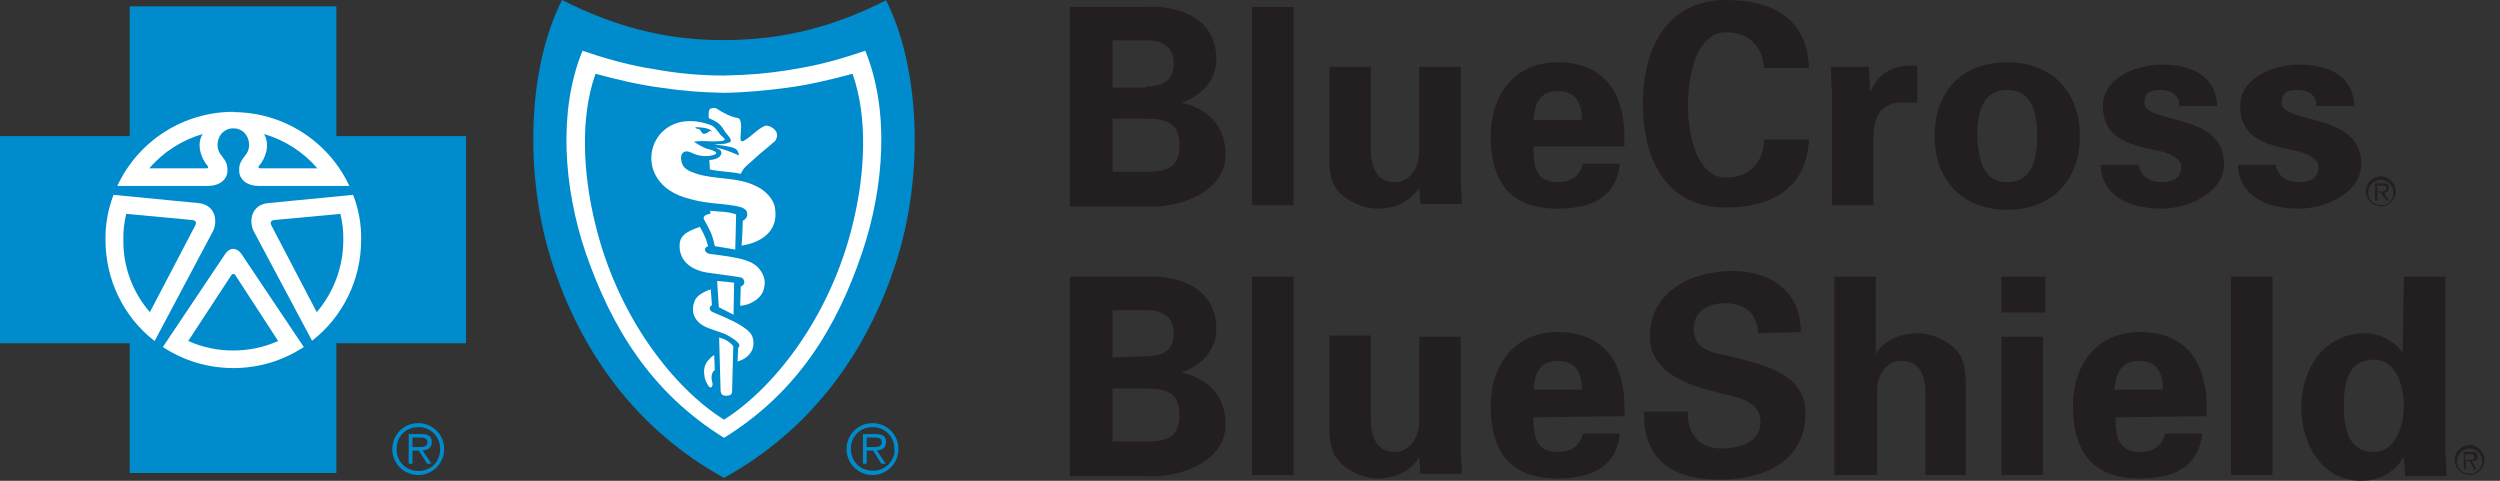 <svg width="104" height="20" viewBox="0 0 104 20" fill="none" xmlns="http://www.w3.org/2000/svg">
<rect x="0" y="0" width="104" height="20" fill="#333333" stroke="none"/>
<g id="Blue_Cross_Blue_Shield_(1) 1" clip-path="url(#clip0_909_2090)">
<path id="Vector" d="M44.509 8.537V0.288H47.626C49.113 0.192 50.6 0.815 50.6 2.446C50.6 3.357 49.976 3.981 49.161 4.269C50.216 4.508 50.984 5.228 50.984 6.427C50.984 8.058 48.921 8.681 47.674 8.585H44.509V8.537ZM47.674 3.597C48.442 3.597 48.825 3.309 48.825 2.638C48.825 1.966 48.394 1.679 47.674 1.679H46.283V3.645H47.674V3.597ZM47.674 7.146C48.49 7.146 49.065 7.002 49.065 6.043C49.065 5.084 48.49 4.94 47.674 4.94H46.283V7.146H47.674ZM53.813 0.288V8.537H52.087V0.288H53.813ZM59.041 7.818C58.657 8.345 58.13 8.681 57.267 8.681C56.691 8.681 55.588 8.249 55.396 7.434C55.3 7.098 55.3 6.715 55.3 6.523V2.782H57.027V6.235C57.027 6.859 57.219 7.578 58.034 7.578C58.562 7.578 59.041 7.098 59.041 6.235V2.782H60.768V7.482C60.768 7.818 60.816 8.153 60.816 8.489H59.089L59.041 7.818ZM63.789 6.139C63.789 6.906 63.885 7.578 64.797 7.578C65.372 7.578 65.708 7.338 65.852 6.811H67.386C67.243 8.249 66.139 8.681 64.797 8.681C62.83 8.681 62.015 7.578 62.015 5.659C62.015 3.933 63.022 2.59 64.797 2.59C65.852 2.59 66.763 2.974 67.243 3.981C67.386 4.317 67.482 4.652 67.53 4.988C67.578 5.324 67.578 5.707 67.578 6.091H63.789V6.139ZM65.804 4.988C65.804 4.365 65.612 3.789 64.797 3.789C64.029 3.789 63.837 4.365 63.789 4.988H65.804ZM73.382 2.926C73.382 2.062 72.854 1.343 71.799 1.343C70.552 1.343 70.216 3.213 70.216 4.365C70.216 5.516 70.552 7.386 71.799 7.386C72.854 7.386 73.382 6.667 73.382 5.803H75.252C75.156 7.866 73.669 8.633 71.799 8.633C69.401 8.633 68.346 6.763 68.346 4.317C68.346 1.918 69.401 0 71.799 0C73.717 0 75.204 0.767 75.252 2.83H73.382V2.926ZM77.746 2.782L77.794 3.837C78.178 2.926 78.897 2.686 79.761 2.734V4.269H78.993C78.705 4.269 78.322 4.46 78.178 4.7C77.986 5.036 77.938 5.324 77.938 5.707V8.537H76.211V3.933C76.211 3.693 76.163 3.213 76.163 2.782H77.746ZM83.502 8.729C81.631 8.729 80.48 7.482 80.48 5.659C80.48 3.837 81.583 2.59 83.502 2.59C85.372 2.59 86.523 3.837 86.523 5.659C86.523 7.482 85.372 8.729 83.502 8.729ZM83.502 7.578C84.557 7.578 84.749 6.571 84.749 5.659C84.749 4.748 84.557 3.741 83.502 3.741C82.446 3.741 82.255 4.748 82.255 5.659C82.303 6.571 82.446 7.578 83.502 7.578ZM90.648 4.317C90.648 3.933 90.264 3.741 89.88 3.741C89.401 3.741 89.209 3.885 89.209 4.269C89.209 5.18 92.518 4.652 92.518 6.811C92.518 8.058 90.984 8.681 89.928 8.681C88.585 8.681 87.434 8.153 87.386 6.859H88.969C89.017 7.29 89.401 7.578 89.928 7.578C90.408 7.578 90.744 7.386 90.744 6.954C90.744 6.475 89.928 6.283 89.593 6.235C88.49 5.995 87.482 5.707 87.482 4.412C87.482 3.213 88.921 2.686 89.928 2.686C91.127 2.686 92.183 3.118 92.231 4.412H90.648V4.317ZM96.355 4.317C96.355 3.933 95.972 3.741 95.588 3.741C95.108 3.741 94.916 3.885 94.916 4.269C94.916 5.18 98.226 4.652 98.226 6.811C98.226 8.058 96.691 8.681 95.636 8.681C94.293 8.681 93.142 8.153 93.094 6.859H94.677C94.725 7.29 95.108 7.578 95.636 7.578C96.115 7.578 96.451 7.386 96.451 6.954C96.451 6.475 95.636 6.283 95.3 6.235C94.197 5.995 93.19 5.707 93.19 4.412C93.19 3.213 94.629 2.686 95.636 2.686C96.835 2.686 97.89 3.118 97.938 4.412H96.355V4.317ZM44.509 19.76V11.511H47.626C49.113 11.415 50.6 12.038 50.6 13.669C50.6 14.58 49.976 15.204 49.161 15.492C50.216 15.731 50.984 16.451 50.984 17.65C50.984 19.281 48.921 19.904 47.674 19.808H44.509V19.76ZM47.674 14.82C48.442 14.82 48.825 14.532 48.825 13.861C48.825 13.189 48.394 12.902 47.674 12.902H46.283V14.868L47.674 14.82ZM47.674 18.369C48.49 18.369 49.065 18.225 49.065 17.266C49.065 16.307 48.49 16.163 47.674 16.163H46.283V18.369H47.674ZM53.813 11.511V19.76H52.087V11.511H53.813ZM59.041 19.041C58.657 19.568 58.13 19.904 57.267 19.904C56.691 19.904 55.588 19.472 55.396 18.609C55.3 18.273 55.3 17.89 55.3 17.698V13.957H57.027V17.458C57.027 18.081 57.219 18.801 58.034 18.801C58.562 18.801 59.041 18.321 59.041 17.458V14.005H60.768V18.705C60.768 19.041 60.816 19.377 60.816 19.712H59.089L59.041 19.041ZM63.789 17.362C63.789 18.13 63.885 18.801 64.797 18.801C65.372 18.801 65.708 18.561 65.852 18.034H67.386C67.243 19.472 66.139 19.904 64.797 19.904C62.83 19.904 62.015 18.801 62.015 16.883C62.015 15.156 63.022 13.813 64.797 13.813C65.852 13.813 66.763 14.197 67.243 15.204C67.386 15.54 67.482 15.875 67.53 16.211C67.578 16.547 67.578 16.93 67.578 17.314L63.789 17.362ZM65.804 16.211C65.804 15.588 65.612 15.012 64.797 15.012C64.029 15.012 63.837 15.588 63.789 16.211H65.804ZM73.142 13.861C73.094 13.046 72.614 12.614 71.751 12.614C71.079 12.614 70.456 12.95 70.456 13.669C70.456 14.58 71.271 14.676 71.991 14.82C73.238 15.156 75.108 15.492 75.108 17.17C75.108 19.233 73.334 19.952 71.559 19.952C69.689 19.952 68.346 19.233 68.394 17.122H70.216C70.168 18.034 70.696 18.657 71.607 18.657C72.326 18.657 73.238 18.417 73.238 17.554C73.238 16.595 72.039 16.499 71.367 16.307C70.216 16.019 68.633 15.492 68.633 14.005C68.633 12.134 70.36 11.271 72.087 11.271C73.669 11.271 74.916 12.134 74.916 13.813L73.142 13.861ZM76.307 19.76V11.511H78.034V14.724C78.37 14.197 78.945 13.861 79.808 13.861C80.384 13.861 81.487 14.293 81.679 15.108C81.775 15.444 81.775 15.827 81.775 16.019V19.76H80.096V16.307C80.096 15.684 79.904 15.012 79.089 15.012C78.561 15.012 78.082 15.492 78.082 16.307V19.76H76.307ZM85.084 11.511V12.998H83.262V11.511H85.084ZM84.988 14.005V19.76H83.262V14.005H84.988ZM88.01 17.362C88.01 18.13 88.106 18.801 89.017 18.801C89.593 18.801 89.928 18.561 90.072 18.034H91.607C91.463 19.472 90.36 19.904 89.017 19.904C87.051 19.904 86.235 18.801 86.235 16.883C86.235 15.156 87.243 13.813 89.017 13.813C90.072 13.813 90.984 14.197 91.463 15.204C91.607 15.54 91.703 15.875 91.751 16.211C91.799 16.547 91.799 16.93 91.799 17.314L88.01 17.362ZM89.976 16.211C89.976 15.588 89.785 15.012 88.969 15.012C88.202 15.012 88.01 15.588 87.962 16.211H89.976ZM94.533 11.511V19.76H92.806V11.511H94.533ZM100 11.511H101.727V18.657C101.727 19.041 101.775 19.424 101.775 19.808H100.048C100.048 19.52 100 19.281 100 18.993C99.617 19.664 98.993 20 98.226 20C96.547 20 95.732 18.417 95.732 16.93C95.732 15.396 96.643 13.861 98.418 13.861C98.993 13.861 99.617 14.197 99.952 14.676L100 11.511ZM98.753 18.801C99.665 18.801 100 17.698 100 16.883C100 16.115 99.713 14.964 98.753 14.964C97.65 14.964 97.506 15.971 97.506 16.883C97.506 17.746 97.65 18.801 98.753 18.801ZM99.041 8.537C98.753 8.537 98.514 8.297 98.514 8.01C98.514 7.722 98.753 7.482 99.041 7.482C99.329 7.482 99.569 7.722 99.569 8.01C99.569 8.297 99.377 8.537 99.041 8.537ZM99.041 7.338C98.705 7.338 98.418 7.626 98.418 7.962C98.418 8.297 98.705 8.585 99.041 8.585C99.377 8.585 99.665 8.297 99.665 7.962C99.665 7.626 99.377 7.338 99.041 7.338Z" fill="#231F20"/>
<path id="Vector_2" d="M99.041 7.962H98.897V7.722H99.089C99.184 7.722 99.28 7.722 99.28 7.818C99.28 7.962 99.136 7.962 99.041 7.962ZM99.376 7.818C99.376 7.674 99.328 7.626 99.136 7.626H98.801V8.345H98.897V8.01H99.041L99.28 8.345H99.376L99.184 8.01C99.28 8.01 99.376 7.962 99.376 7.818ZM102.734 19.712C102.446 19.712 102.206 19.473 102.206 19.185C102.206 18.897 102.446 18.657 102.734 18.657C103.021 18.657 103.261 18.897 103.261 19.185C103.261 19.473 103.021 19.712 102.734 19.712ZM102.734 18.513C102.398 18.513 102.11 18.801 102.11 19.137C102.11 19.473 102.398 19.76 102.734 19.76C103.069 19.76 103.357 19.473 103.357 19.137C103.357 18.801 103.069 18.513 102.734 18.513Z" fill="#231F20"/>
<path id="Vector_3" d="M102.686 19.137H102.542V18.897H102.734C102.83 18.897 102.926 18.897 102.926 18.993C102.926 19.137 102.83 19.137 102.686 19.137ZM103.07 18.993C103.07 18.849 103.022 18.801 102.83 18.801H102.494V19.52H102.59V19.184H102.734L102.926 19.52H103.022L102.83 19.184C102.974 19.184 103.07 19.137 103.07 18.993Z" fill="#231F20"/>
<path id="Vector_4" d="M16.319 18.681C16.319 18.081 16.799 17.602 17.398 17.602C17.998 17.602 18.477 18.081 18.477 18.681C18.477 19.28 17.998 19.76 17.398 19.76C16.799 19.76 16.319 19.28 16.319 18.681ZM18.309 18.681C18.321 18.201 17.95 17.794 17.47 17.77C17.446 17.77 17.422 17.77 17.41 17.77C16.883 17.77 16.499 18.153 16.499 18.681C16.499 19.209 16.883 19.592 17.41 19.592C17.926 19.592 18.309 19.209 18.309 18.681ZM17.158 19.292H17.002V18.057H17.53C17.854 18.057 17.962 18.177 17.962 18.393C17.962 18.633 17.794 18.717 17.578 18.741L17.95 19.292H17.77L17.422 18.741H17.158V19.292ZM17.374 18.597C17.542 18.597 17.782 18.621 17.782 18.393C17.782 18.225 17.638 18.201 17.494 18.201H17.158V18.597H17.374ZM35.216 18.681C35.216 18.081 35.695 17.602 36.295 17.602C36.895 17.602 37.374 18.081 37.374 18.681C37.374 19.28 36.895 19.76 36.295 19.76C35.707 19.76 35.216 19.28 35.216 18.681ZM37.206 18.681C37.218 18.201 36.846 17.794 36.367 17.77C36.343 17.77 36.319 17.77 36.307 17.77C35.827 17.746 35.42 18.129 35.396 18.609C35.396 18.633 35.396 18.657 35.396 18.669C35.396 19.197 35.779 19.58 36.307 19.58C36.787 19.592 37.194 19.221 37.218 18.741C37.206 18.717 37.206 18.705 37.206 18.681ZM36.055 19.292H35.899V18.057H36.427C36.751 18.057 36.858 18.177 36.858 18.393C36.858 18.633 36.691 18.717 36.475 18.741L36.846 19.292H36.667L36.319 18.741H36.055V19.292ZM36.271 18.597C36.439 18.597 36.679 18.621 36.679 18.393C36.679 18.225 36.535 18.201 36.391 18.201H36.055V18.597H36.271ZM13.993 19.676V14.28H19.389V5.659H13.993V0.264H5.396V5.659H0V14.28H5.396V19.676H13.993Z" fill="#008BCC"/>
<path id="Vector_5" d="M4.724 8.106L8.297 8.453C8.969 8.549 9.053 9.197 8.873 9.592L6.427 14.197V14.185C5.132 13.178 4.389 11.631 4.389 9.988C4.377 9.329 4.496 8.693 4.724 8.106ZM9.724 5.336C9.089 5.336 8.897 6.055 9.173 6.415C9.424 6.739 9.472 6.835 9.46 7.146C9.448 7.41 9.209 7.722 8.669 7.734H4.88C5.755 5.851 7.638 4.652 9.712 4.652" fill="white"/>
<path id="Vector_6" d="M5.252 8.897L7.961 9.149C8.153 9.161 8.177 9.245 8.129 9.365L6.235 12.986C5.515 12.158 5.12 11.091 5.132 10C5.12 9.604 5.168 9.245 5.252 8.897ZM8.429 5.576C8.153 6.031 8.381 6.607 8.633 6.895C8.681 6.943 8.657 6.991 8.609 7.003H6.211C6.798 6.319 7.566 5.827 8.429 5.576Z" fill="#008BCC"/>
<path id="Vector_7" d="M14.688 8.105L11.115 8.453C10.444 8.549 10.36 9.196 10.54 9.592L12.986 14.184V14.172C14.281 13.165 15.024 11.618 15.024 9.976C15.036 9.316 14.916 8.693 14.688 8.105ZM9.688 5.336C10.324 5.336 10.516 6.055 10.24 6.415C9.988 6.738 9.94 6.834 9.952 7.146C9.964 7.41 10.204 7.722 10.744 7.734H14.533C13.657 5.863 11.775 4.664 9.7 4.664" fill="white"/>
<path id="Vector_8" d="M14.16 8.897L11.45 9.149C11.259 9.161 11.235 9.245 11.283 9.365L13.177 12.986C13.861 12.182 14.28 11.139 14.28 10C14.292 9.604 14.244 9.245 14.16 8.897ZM10.983 5.576C11.259 6.031 11.031 6.607 10.779 6.895C10.731 6.943 10.755 6.991 10.803 7.003H13.201C12.614 6.319 11.846 5.827 10.983 5.576Z" fill="#008BCC"/>
<path id="Vector_9" d="M9.712 15.312C10.791 15.312 11.798 14.988 12.638 14.436L10.036 10.552C9.856 10.3 9.568 10.276 9.376 10.552L6.774 14.436C7.614 14.988 8.621 15.312 9.712 15.312Z" fill="white"/>
<path id="Vector_10" d="M30.12 19.88C33.849 17.818 36.103 14.544 37.266 10.947C38.477 7.218 38.25 2.758 36.859 0.012C34.736 1.091 32.614 1.667 30.12 1.667C27.638 1.679 25.516 1.079 23.381 0C21.979 2.746 21.763 7.218 22.974 10.947C24.137 14.544 26.391 17.83 30.12 19.88Z" fill="#008BCC"/>
<path id="Vector_11" d="M30.119 18.213C33.189 16.319 34.82 13.597 35.863 10.516C36.786 7.782 37.014 4.592 35.995 2.11C34.46 2.638 33.561 2.794 32.733 2.926C31.954 3.046 31.259 3.118 30.119 3.142H30.107C29.232 3.142 28.357 3.07 27.494 2.926C26.666 2.794 25.767 2.638 24.232 2.11C23.213 4.604 23.441 7.794 24.364 10.516C25.431 13.597 27.062 16.319 30.119 18.213Z" fill="white"/>
<path id="Vector_12" d="M30.119 17.458C32.194 16.151 34.544 13.189 35.479 9.304C35.983 7.242 36.115 4.916 35.467 3.069C34.532 3.321 33.669 3.525 32.781 3.645C31.882 3.765 30.995 3.849 30.131 3.861H30.119C29.232 3.849 28.345 3.777 27.47 3.645C26.57 3.525 25.707 3.321 24.772 3.069C24.124 4.916 24.256 7.23 24.76 9.304C25.695 13.201 28.045 16.163 30.119 17.458Z" fill="#008BCC"/>
<path id="Vector_13" d="M30.587 10.384L30.623 8.921C30.623 8.921 30.419 8.837 30.108 8.813C29.7 8.789 29.544 8.765 29.544 8.765L29.556 8.885C29.556 8.885 29.34 8.933 29.304 8.993C29.292 9.017 29.244 9.053 29.292 9.137C29.508 9.533 29.628 9.712 29.736 10.24C30.048 10.288 30.264 10.324 30.587 10.384Z" fill="white"/>
<path id="Vector_14" d="M28.274 10.156C28.226 10.827 28.729 11.235 29.437 11.343C30.192 11.451 30.636 11.499 30.84 11.547C30.9 11.571 30.936 11.619 30.959 11.691C30.971 11.763 30.959 11.799 30.924 11.847C30.876 11.906 30.816 11.918 30.816 11.918L30.792 12.722C30.792 12.722 31.067 12.71 31.331 12.554C31.583 12.41 31.739 12.218 31.787 11.979C31.847 11.703 31.811 11.487 31.607 11.211C31.475 11.031 31.247 10.899 31.02 10.827C30.672 10.707 30.024 10.624 29.533 10.564C29.461 10.552 29.341 10.504 29.329 10.396C29.317 10.276 29.461 10.24 29.461 10.24C29.461 10.24 29.425 10.12 29.365 9.94C29.293 9.772 29.209 9.592 29.113 9.437C28.777 9.568 28.298 9.7 28.274 10.156Z" fill="white"/>
<path id="Vector_15" d="M30.54 11.762L30.515 13.093L29.904 12.782L29.832 11.69C30.156 11.714 30.276 11.726 30.54 11.762Z" fill="white"/>
<path id="Vector_16" d="M28.909 12.494C28.705 12.962 28.885 13.393 29.376 13.609C29.592 13.705 29.88 13.789 30.108 13.873C30.324 13.957 30.731 14.221 30.755 14.341C30.779 14.413 30.707 14.473 30.707 14.473L30.683 15.036C30.683 15.036 30.887 14.988 31.067 14.844C31.247 14.7 31.355 14.485 31.343 14.257C31.343 13.945 31.199 13.765 30.755 13.501C30.42 13.298 29.952 13.118 29.628 12.974C29.604 12.962 29.496 12.902 29.532 12.782C29.556 12.722 29.616 12.698 29.616 12.698L29.568 12.039C29.568 12.039 29.4 12.086 29.28 12.159C29.185 12.206 28.993 12.314 28.909 12.494Z" fill="white"/>
<path id="Vector_17" d="M30.504 14.436C30.504 14.389 30.492 14.389 30.468 14.352C30.396 14.281 30.312 14.221 30.228 14.161C30.132 14.101 29.916 14.041 29.916 14.041C29.916 14.041 29.952 15.48 29.976 16.235C29.988 16.403 30.048 16.463 30.216 16.463C30.408 16.463 30.456 16.379 30.456 16.271C30.456 16.031 30.492 15 30.504 14.436ZM30.72 4.916C30.791 4.964 30.791 4.988 30.815 5.096C30.863 5.336 30.779 5.683 30.815 5.839C30.839 5.887 30.887 5.887 30.935 5.863C31.259 5.683 31.487 5.384 31.811 5.24C31.966 5.168 32.41 5.396 32.314 5.719C32.266 5.875 32.23 5.875 32.134 5.959C31.931 6.151 31.655 6.343 31.379 6.607C31.211 6.775 31.043 6.87 30.911 7.062C30.887 7.11 30.815 7.23 30.815 7.23C30.36 7.134 29.88 7.134 29.532 7.05L29.509 6.655C29.509 6.655 29.964 6.655 30.012 6.367C30.012 6.355 30 6.271 29.952 6.235C29.88 6.187 29.796 6.151 29.724 6.127C30.072 6.187 30.384 6.307 30.732 6.463C30.756 6.427 30.695 6.295 30.672 6.259C30.624 6.199 30.564 6.163 30.444 6.127C30.228 6.067 29.7 6.007 29.7 6.007L30.144 5.983C30.252 5.959 30.372 5.923 30.396 5.887C30.444 5.791 30.276 5.635 30.168 5.492C30.12 5.42 30.048 5.276 29.952 5.192C29.832 5.048 29.485 4.916 29.485 4.916C29.485 4.916 29.46 4.676 29.509 4.568C29.556 4.484 29.736 4.472 29.796 4.508C30.072 4.688 30.372 4.856 30.72 4.916Z" fill="white"/>
<path id="Vector_18" d="M32.23 8.597C32.158 8.249 31.81 7.913 31.486 7.758C30.671 7.338 29.784 7.494 28.945 7.218C28.705 7.134 28.417 7.026 28.357 6.75C28.309 6.583 28.321 6.403 28.441 6.331C28.633 6.223 28.777 6.403 29.076 6.463C29.268 6.511 29.484 6.499 29.628 6.463C29.7 6.439 29.784 6.427 29.796 6.367C29.796 6.319 29.688 6.283 29.652 6.259C29.556 6.211 29.472 6.211 29.376 6.175C29.208 6.115 29.029 5.995 28.861 5.899C29.017 5.863 29.292 5.863 29.448 5.875C29.58 5.887 29.964 5.887 30.084 5.851C30.108 5.839 30.168 5.827 30.144 5.779C30.096 5.707 30.024 5.671 29.964 5.599C29.844 5.443 29.748 5.276 29.568 5.204C29.029 5 28.429 4.952 27.901 5.228C27.182 5.611 26.894 6.499 27.242 7.23C27.53 7.818 28.081 8.129 28.729 8.285C29.041 8.369 29.316 8.417 29.664 8.453C30.06 8.501 30.407 8.513 30.791 8.609C30.875 8.633 31.007 8.693 31.055 8.777C31.127 8.921 31.079 9.101 30.899 9.184C30.899 9.52 30.851 10.216 30.851 10.216C30.851 10.216 32.506 10.048 32.23 8.597ZM29.628 5.467C29.592 5.455 29.556 5.455 29.52 5.455C29.448 5.503 29.4 5.551 29.328 5.563C29.172 5.587 29.196 5.455 29.1 5.383C29.041 5.336 28.98 5.395 28.921 5.288C29.136 5.3 29.472 5.3 29.628 5.467Z" fill="white"/>
<path id="Vector_19" d="M9.629 11.439C9.677 11.379 9.725 11.379 9.785 11.439L11.571 14.185C10.984 14.449 10.348 14.581 9.701 14.581C9.053 14.581 8.418 14.449 7.83 14.185L9.629 11.439C9.677 11.379 9.737 11.379 9.785 11.439H9.629Z" fill="#008BCC"/>
<path id="Vector_20" d="M29.532 14.916C29.448 15 29.257 15.18 29.293 15.551C29.317 15.791 29.364 15.863 29.448 16.019C29.508 16.127 29.604 16.175 29.64 16.019C29.664 15.923 29.58 15.839 29.604 15.635C29.64 15.431 29.736 15.396 29.736 15.396L29.712 14.772C29.64 14.808 29.58 14.856 29.532 14.916Z" fill="white"/>
</g>
<defs>
<clipPath id="clip0_909_2090">
<rect width="103.357" height="20" fill="white"/>
</clipPath>
</defs>
</svg>
